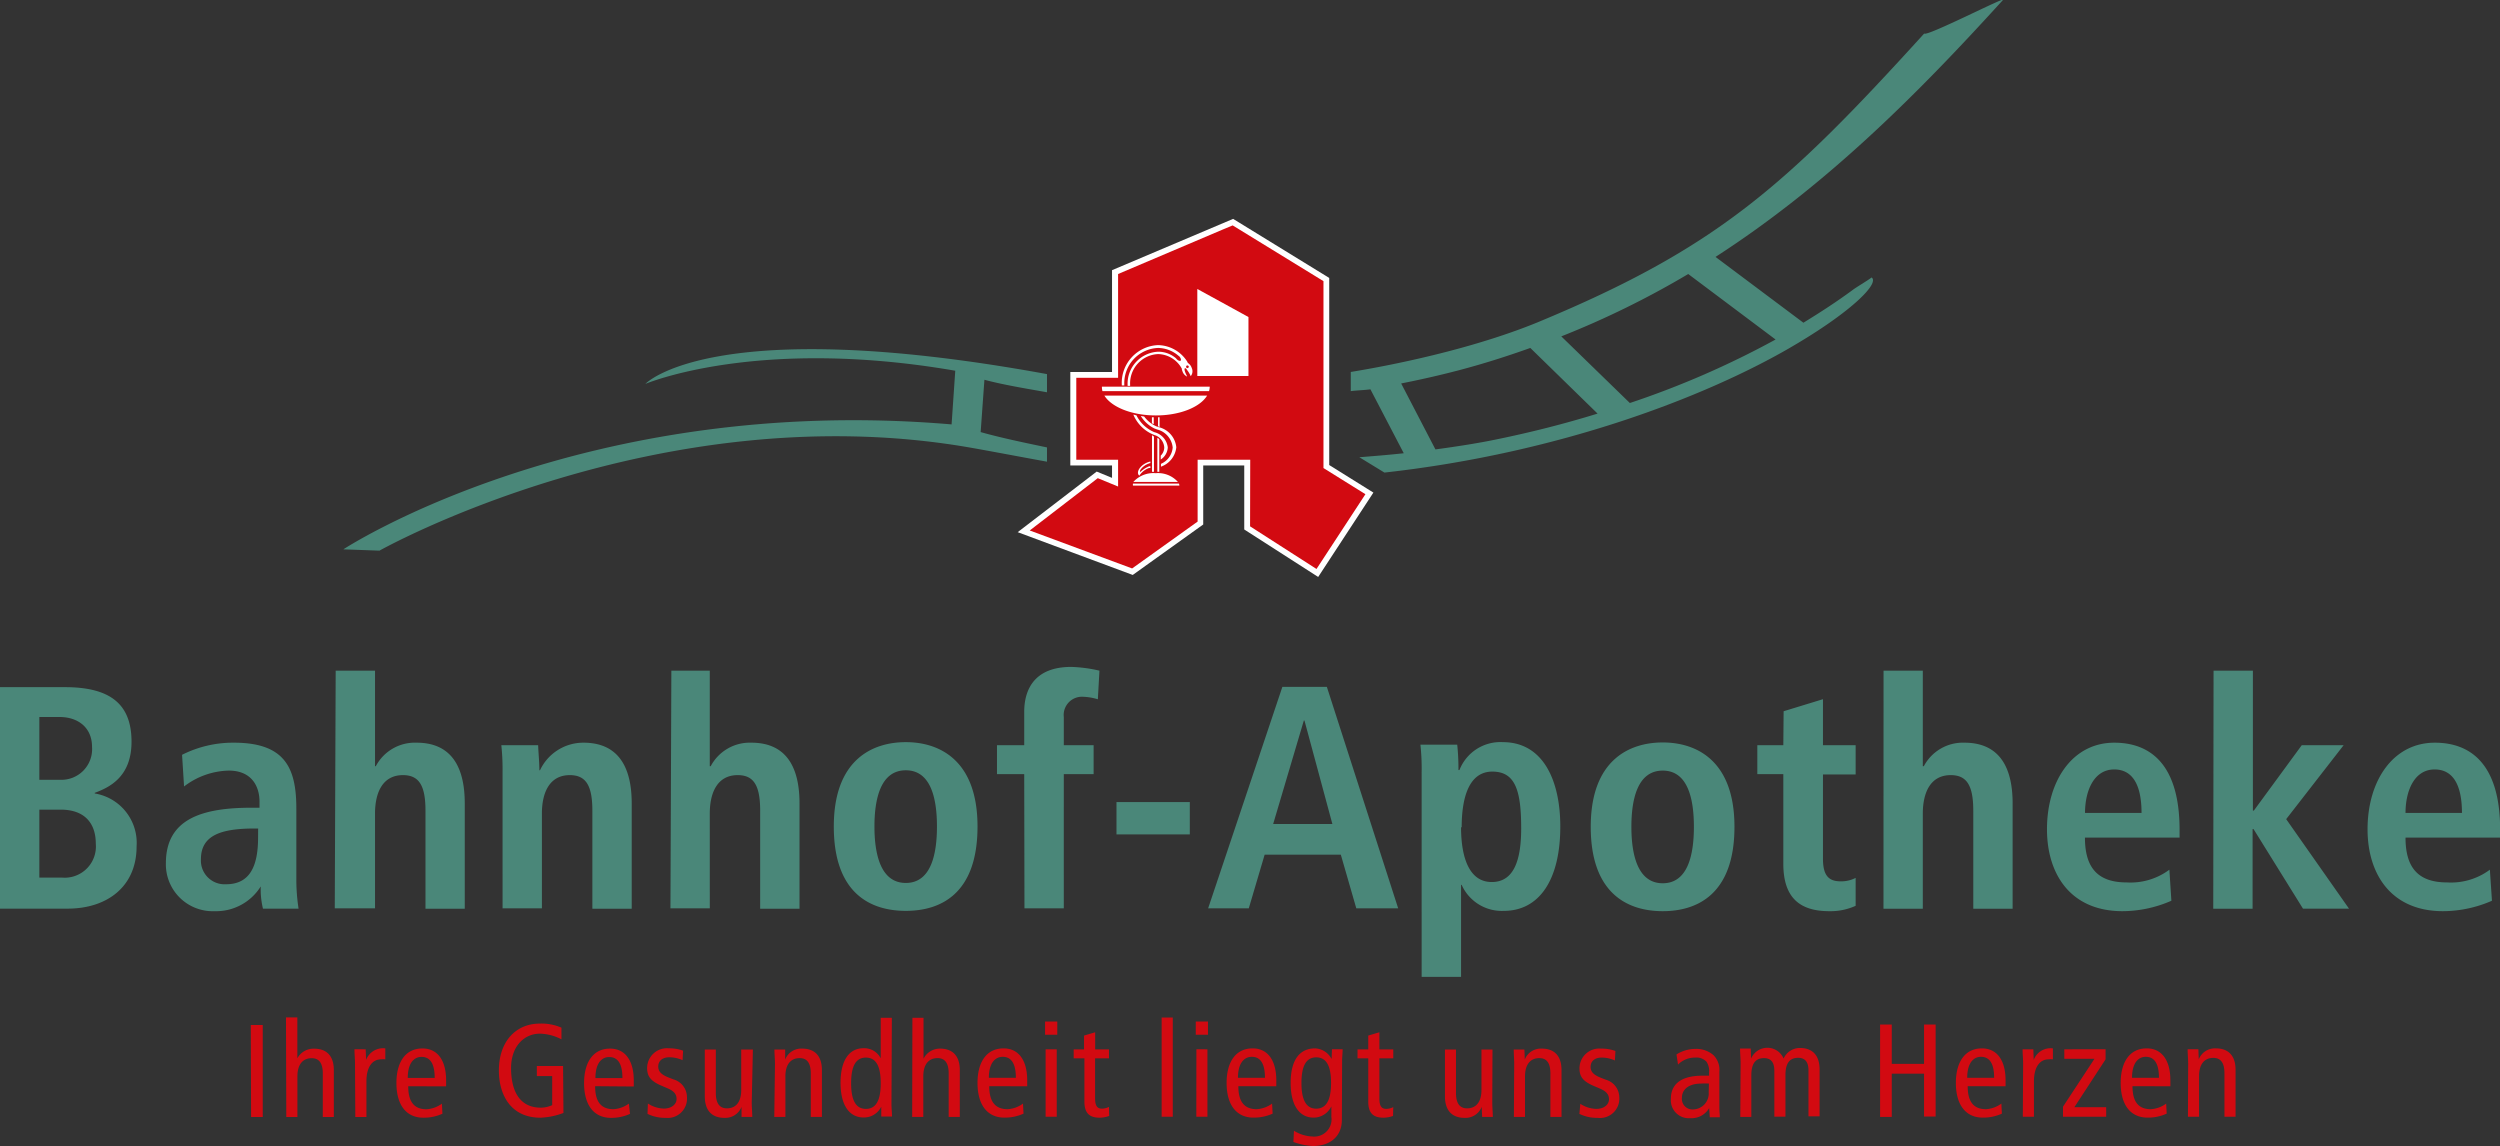 <svg xmlns="http://www.w3.org/2000/svg" viewBox="0 0 325.98 149.43"><rect x="0" y="0" width="325.98" height="149.43" fill="#333333" stroke="none"/><defs><style>.a{fill:#4a8779;}.b{fill:#d20a11;}.c{fill:#fff;}</style></defs><title>logo_bahnhof-apotheke</title><path class="a" d="M220.12,35.72l11.4,8.55a116,116,0,0,1-19,8.28l-8.94-8.69a115.93,115.93,0,0,0,16.57-8.14M208.31,53.93q-6.47,2-13.41,3.41c-1.94.4-4.61.84-7.73,1.26L182.7,50c2.49-.49,5-1.06,7.56-1.73,3.22-.85,6.29-1.83,9.28-2.9ZM261.17,0c.53-.58-10,4.84-10.27,4.37C232.85,24.25,223.84,32.34,200.56,42c-7.29,3-16.68,5.23-24.43,6.5V51c.6-.09,2-.14,2.56-.24l4.35,8.34c-1.81.2-3.8.36-5.79.52l3.27,2c23-2.56,41.81-9.91,52.65-16.14l1.24-.73c7.17-4.28,10.69-7.84,9.63-8.57-.49.39-1.88,1.2-2.4,1.58-2.05,1.52-4.24,2.94-6.49,4.32L223.69,33.5C238.18,24.15,250,12.3,261.17,0M136.52,48.78c-43.76-8-52.37,1.28-52.37,1.28s14.52-6.2,40.41-1.72l-.48,7C75.84,51.23,44.77,71.63,44.77,71.63l4.71.17s36.18-20.36,76.61-13.51c2.44.42,6.22,1.14,10.43,1.91V58.34c-3-.63-6-1.25-8.65-2l.49-6.82c2.44.65,5.22,1.11,8.16,1.63ZM313.66,106c0-2.82,1.11-5.67,3.8-5.67,2.32,0,3.56,1.9,3.56,5.67Zm11,7.4a8.48,8.48,0,0,1-5.59,1.66c-4,0-5.41-2.2-5.41-5.84H326v-1c0-8.69-3.93-11.38-8.52-11.38-5.42,0-8.77,4.93-8.77,11.3,0,5.75,3,10.67,9.85,10.67a16,16,0,0,0,6.37-1.36Zm-36.07,5.09h5.13V108.1h.12l6.45,10.38h6l-8.19-11.67,7.49-9.64h-5.46l-6.25,8.53h-.12V87.45h-5.13ZM271.87,106c0-2.82,1.12-5.67,3.81-5.67,2.32,0,3.56,1.9,3.56,5.67Zm11,7.4a8.48,8.48,0,0,1-5.59,1.66c-4,0-5.42-2.2-5.42-5.84H284.2v-1c0-8.69-3.93-11.38-8.52-11.38-5.42,0-8.77,4.93-8.77,11.3,0,5.75,3,10.67,9.85,10.67a16,16,0,0,0,6.37-1.36Zm-37.28,5.09h5.13V106.07c0-2.73,1-5,3.64-5,2.11,0,2.94,1.37,2.94,4.64v12.78h5.13V104.75c0-4.31-1.45-7.91-6.29-7.91a5.76,5.76,0,0,0-5.29,3.07h-.13V87.45H245.6ZM232.53,97.17h-3.39v3.77h3.39v11.67c0,4.46,2.15,6.2,6,6.2a7.91,7.91,0,0,0,3.43-.7v-3.64a4.1,4.1,0,0,1-1.94.45c-1.49,0-2.32-.66-2.32-2.94v-11h4.26V97.17h-4.26v-6l-5.13,1.57Zm-25.11,10.64c0,8.93,5.05,11,9.39,11s9.35-2.07,9.35-11c0-8.69-5-11-9.35-11s-9.39,2.28-9.39,11m5.3,0c0-3.56.78-7.33,4.09-7.33s4.06,3.77,4.06,7.33-.75,7.36-4.06,7.36-4.09-3.81-4.09-7.36m-22.13.08c0-4,1-7.28,4-7.28s3.76,2.48,3.76,7.4c0,4.26-1,7-3.84,7s-4-3-4-7.16m-5.14,19.53h5.14v-12h.08a5.73,5.73,0,0,0,5.5,3.39c4.59,0,7.36-4,7.36-11,0-5.92-2.19-11-7.49-11a5.73,5.73,0,0,0-5.66,3.64h-.13a29.76,29.76,0,0,0-.16-3.31h-4.8a28.48,28.48,0,0,1,.16,3.65Zm-8.52-8.94h5.46l-9.3-28.88h-5.8l-9.68,28.88h5.3l2.07-7h9.93Zm-10.84-11,4-13.49h.08l3.64,13.49Zm-20.43,1.36h9.56v-4.22h-9.56Zm-12,9.64h5.13V100.94h3.89V97.17h-3.89V93.49a2.38,2.38,0,0,1,2.44-2.64,7.5,7.5,0,0,1,2,.33l.21-3.73a18.66,18.66,0,0,0-3.68-.49c-4.68,0-6.13,2.81-6.13,5.87v4.34h-3.55v3.77h3.55Zm-24.86-10.67c0,8.93,5,11,9.39,11s9.35-2.07,9.35-11c0-8.69-5-11-9.35-11s-9.39,2.28-9.39,11m5.3,0c0-3.56.78-7.33,4.09-7.33s4.06,3.77,4.06,7.33-.75,7.36-4.06,7.36-4.09-3.81-4.09-7.36m-26.6,10.67h5.13V106.07c0-2.73,1-5,3.64-5,2.11,0,2.93,1.37,2.93,4.64v12.78h5.13V104.75c0-4.31-1.44-7.91-6.28-7.91a5.76,5.76,0,0,0-5.3,3.07h-.12V87.45H87.54Zm-21.89,0h5.13V106.07c0-2.73,1-5,3.64-5,2.11,0,2.94,1.37,2.94,4.64v12.78h5.13V104.75c0-4.31-1.45-7.91-6.29-7.91a6.24,6.24,0,0,0-5.67,3.6h-.08c0-1.07-.12-2.19-.16-3.27h-4.8a30.23,30.23,0,0,1,.16,3.52Zm-21.88,0H48.9V106.07c0-2.73,1-5,3.64-5,2.11,0,2.94,1.37,2.94,4.64v12.78H60.6V104.75c0-4.31-1.44-7.91-6.28-7.91A5.76,5.76,0,0,0,49,99.91H48.9V87.45H43.77Zm-10-9.23c0,3.81-1.12,6.09-4.18,6.09a3.09,3.09,0,0,1-3.27-3.27c0-3.11,2.61-4,7-4h.46ZM24,102.55a9.91,9.91,0,0,1,5.84-2.07c2.93,0,4,2,4,4.06v.78h-1c-6.49,0-11.21,1.45-11.21,7.24a6.11,6.11,0,0,0,6.37,6.25,6.85,6.85,0,0,0,6-3.23H34a10.53,10.53,0,0,0,.29,2.9h4.64a25.39,25.39,0,0,1-.29-3.76v-9.31c0-5.34-1.53-8.57-8.15-8.57a14.76,14.76,0,0,0-6.75,1.58ZM0,118.48H8.81c5.13,0,9-2.85,9-8.11a6.53,6.53,0,0,0-5.46-6.91v-.08c1.9-.7,4.8-2.07,4.8-6.66,0-4.88-2.73-7.12-8.69-7.12H0Zm5.13-12.91H7.9c3.27,0,4.59,1.91,4.59,4.43a4.07,4.07,0,0,1-4.42,4.43H5.13Zm0-12.08H7.74c2.52,0,4.26,1.45,4.26,3.89a4,4,0,0,1-4.14,4.3H5.13Z"/><path class="b" d="M285.29,145.61h1.45v-5.29c0-1.59.72-2.38,1.86-2.38.93,0,1.45.6,1.45,2v5.67h1.45v-6.1c0-1.93-1-2.81-2.57-2.81a2.27,2.27,0,0,0-2.23,1.43h0l-.05-1.31h-1.4c0,.62.07,1.26.07,1.89ZM278,140.54c0-2,.86-2.74,1.79-2.74,1.15,0,1.72.91,1.72,2.74Zm5,1.1v-.77c0-2.59-1.1-4.17-3.09-4.17-2.19,0-3.39,1.75-3.39,4.51s1.2,4.52,3.53,4.52a5.93,5.93,0,0,0,2.47-.52l-.07-1.31a3.76,3.76,0,0,1-2,.73c-1.6,0-2.39-.95-2.39-3Zm-13.83-4.82v1.24h3.93L269,144.3v1.31h5.63v-1.24h-4.15l4.07-6.24v-1.31Zm-5.41,8.79h1.45V141c0-1.91.79-2.87,1.91-2.87a2.59,2.59,0,0,1,.56,0V136.7a2.35,2.35,0,0,0-2.5,1.5h0l-.05-1.38h-1.4c0,.62.07,1.26.07,1.89Zm-7.25-5.07c0-2,.86-2.74,1.79-2.74,1.15,0,1.72.91,1.72,2.74Zm5,1.1v-.77c0-2.59-1.1-4.17-3.09-4.17-2.18,0-3.39,1.75-3.39,4.51s1.21,4.52,3.53,4.52a5.93,5.93,0,0,0,2.47-.52l-.07-1.31a3.76,3.76,0,0,1-2,.73c-1.6,0-2.39-.95-2.39-3Zm-16.36,4h1.52V140h4.21v5.59h1.51v-12h-1.51v5.13h-4.21v-5.13h-1.52Zm-18.23,0h1.44v-5.43c0-1.59.59-2.24,1.66-2.24.86,0,1.34.51,1.34,1.63v6h1.45v-5.43c0-1.59.59-2.24,1.66-2.24.86,0,1.34.51,1.34,1.63v6h1.45v-6.1c0-1.93-1-2.81-2.55-2.81a2.31,2.31,0,0,0-2.14,1.38,2.3,2.3,0,0,0-4.24,0h0l-.05-1.31h-1.39c0,.62.07,1.26.07,1.89Zm-4.12-3.21a2.08,2.08,0,0,1-2,2.23,1.38,1.38,0,0,1-1.49-1.54c0-1,.81-1.83,2.52-1.83a7.57,7.57,0,0,1,1,0Zm-4-3.62a3.11,3.11,0,0,1,2.25-.91,1.77,1.77,0,0,1,1.47.55,2.19,2.19,0,0,1,.33,1.41v.4h-.85c-3,0-4.13,1.26-4.13,3a2.34,2.34,0,0,0,2.53,2.54,2.65,2.65,0,0,0,2.46-1.31h0l.08,1.19h1.31c0-.31-.06-.83-.06-1.35v-4.58a2.71,2.71,0,0,0-.76-2.16,3.38,3.38,0,0,0-2.35-.82,4.65,4.65,0,0,0-2.48.72Zm-12.86,6.43a5.2,5.2,0,0,0,2.38.52,2.52,2.52,0,0,0,2.82-2.72,2.4,2.4,0,0,0-1.74-2.25l-.52-.2c-1-.38-1.48-.78-1.48-1.48s.5-1.21,1.45-1.21a4.12,4.12,0,0,1,1.72.38l.07-1.24a5.27,5.27,0,0,0-1.86-.31,2.59,2.59,0,0,0-2.83,2.55c0,1.12.47,1.69,1.73,2.26l1,.43c.81.36,1.12.77,1.12,1.38s-.56,1.24-1.67,1.24a4,4,0,0,1-2.07-.66Zm-8.54.4h1.45v-5.29c0-1.59.73-2.38,1.86-2.38.94,0,1.45.6,1.45,2v5.67h1.45v-6.1c0-1.93-1-2.81-2.57-2.81a2.25,2.25,0,0,0-2.22,1.43h0l-.05-1.31h-1.39c0,.62.06,1.26.06,1.89Zm-2.79-8.79h-1.44v5.29c0,1.58-.73,2.38-1.87,2.38-.93,0-1.45-.61-1.45-2v-5.67h-1.44v6.1c0,1.93,1,2.81,2.57,2.81a2.26,2.26,0,0,0,2.22-1.43h0l.06,1.31h1.39c0-.62-.07-1.26-.07-1.9Zm-12.94,7.51a2.14,2.14,0,0,1-.9.23c-.65,0-.91-.38-.91-1.38V138h1.81v-1.17h-1.81v-2.23l-1.45.43v1.8h-1.4V138h1.4v5.65c0,1.55.71,2.09,2,2.09a3.84,3.84,0,0,0,1.23-.23ZM175,138.42c0-.53.06-1.09.07-1.6h-1.39l-.05,1.27h0a2.54,2.54,0,0,0-2.15-1.39c-2,0-3.19,1.48-3.19,4.51s1.22,4.52,3,4.52a2.56,2.56,0,0,0,2.31-1.48h0v1.38a2.25,2.25,0,0,1-2.47,2.56,4.89,4.89,0,0,1-2.41-.75l-.07,1.46a8.4,8.4,0,0,0,2.57.53c1.93,0,3.75-1,3.75-3.44Zm-5.3,2.79c0-2.2.6-3.34,1.93-3.34s1.93,1.14,1.93,3.34-.61,3.35-1.93,3.35-1.93-1.14-1.93-3.35m-8.28-.67c0-2,.87-2.74,1.8-2.74,1.15,0,1.72.91,1.72,2.74Zm5,1.1v-.77c0-2.59-1.11-4.17-3.09-4.17-2.19,0-3.39,1.75-3.39,4.51s1.2,4.52,3.53,4.52a6,6,0,0,0,2.47-.52l-.07-1.31a3.79,3.79,0,0,1-2,.73c-1.6,0-2.4-.95-2.4-3Zm-10.5-6.72h1.59V133.2h-1.59Zm.07,10.69h1.45v-8.79H156Zm-4.52,0h1.45V132.68h-1.45Zm-6.87-1.28a2.14,2.14,0,0,1-.9.23c-.65,0-.91-.38-.91-1.38V138h1.81v-1.17H142.8v-2.23l-1.45.43v1.8H140V138h1.4v5.65c0,1.55.71,2.09,2,2.09a3.84,3.84,0,0,0,1.23-.23Zm-8.33-9.41h1.59V133.2h-1.59Zm.07,10.69h1.45v-8.79h-1.45Zm-7.4-5.07c0-2,.87-2.74,1.8-2.74,1.15,0,1.72.91,1.72,2.74Zm5,1.1v-.77c0-2.59-1.1-4.17-3.09-4.17-2.19,0-3.39,1.75-3.39,4.51s1.2,4.52,3.53,4.52a5.93,5.93,0,0,0,2.47-.52l-.07-1.31a3.76,3.76,0,0,1-2,.73c-1.6,0-2.4-.95-2.4-3Zm-15,4h1.45v-5.29c0-1.59.72-2.38,1.86-2.38.93,0,1.45.6,1.45,2v5.67h1.45v-6.1c0-1.93-1-2.81-2.57-2.81a2.39,2.39,0,0,0-2.16,1.32h0v-5.34h-1.45Zm-2.65-12.93h-1.45V138h0a2.41,2.41,0,0,0-2.24-1.32c-1.81,0-3,1.48-3,4.51s1.22,4.52,3,4.52a2.5,2.5,0,0,0,2.31-1.41h0l0,1.29h1.4c0-.54-.07-1.09-.07-1.62Zm-1.45,8.53c0,2.21-.6,3.35-1.93,3.35s-1.93-1.14-1.93-3.35.6-3.34,1.93-3.34,1.93,1.14,1.93,3.34m-13.88,4.4h1.45v-5.29c0-1.59.72-2.38,1.86-2.38.93,0,1.45.6,1.45,2v5.67h1.45v-6.1c0-1.93-1-2.81-2.57-2.81a2.25,2.25,0,0,0-2.22,1.43h0l0-1.31h-1.4c0,.62.07,1.26.07,1.89Zm-2.79-8.79H96.65v5.29c0,1.58-.72,2.38-1.86,2.38-.93,0-1.45-.61-1.45-2v-5.67H91.9v6.1c0,1.93,1,2.81,2.56,2.81a2.27,2.27,0,0,0,2.23-1.43h0l0,1.31h1.4c0-.62-.07-1.26-.07-1.9Zm-13.74,8.39a5.26,5.26,0,0,0,2.38.52A2.52,2.52,0,0,0,89.57,143a2.4,2.4,0,0,0-1.74-2.25l-.52-.2c-1-.38-1.48-.78-1.48-1.48s.5-1.21,1.45-1.21a4.2,4.2,0,0,1,1.72.38l.07-1.24a5.31,5.31,0,0,0-1.86-.31,2.59,2.59,0,0,0-2.83,2.55c0,1.12.47,1.69,1.72,2.26l1,.43c.81.36,1.12.77,1.12,1.38s-.57,1.24-1.67,1.24a4,4,0,0,1-2.07-.66Zm-6.79-4.67c0-2,.86-2.74,1.79-2.74,1.16,0,1.73.91,1.73,2.74Zm5,1.1v-.77c0-2.59-1.11-4.17-3.09-4.17-2.19,0-3.39,1.75-3.39,4.51s1.2,4.52,3.53,4.52a5.88,5.88,0,0,0,2.46-.52L82,143.9a3.79,3.79,0,0,1-2,.73c-1.61,0-2.4-.95-2.4-3ZM73.42,139H70v1.31h2v3.79a3.58,3.58,0,0,1-1.5.33c-2.62,0-3.86-2-3.86-5.16,0-2.93,1.79-4.49,3.76-4.49a6.41,6.41,0,0,1,2.81.74V134a6.5,6.5,0,0,0-2.83-.53c-3.14,0-5.33,2.36-5.33,6.11,0,3.26,1.61,6.16,5.42,6.16a9.49,9.49,0,0,0,3-.62Zm-20.25,1.55c0-2,.86-2.74,1.79-2.74,1.15,0,1.72.91,1.72,2.74Zm5,1.1v-.77c0-2.59-1.1-4.17-3.09-4.17-2.19,0-3.39,1.75-3.39,4.51s1.2,4.52,3.53,4.52a5.93,5.93,0,0,0,2.47-.52l-.07-1.31a3.79,3.79,0,0,1-2,.73c-1.6,0-2.39-.95-2.39-3Zm-11.84,4h1.45V141c0-1.91.79-2.87,1.91-2.87a2.45,2.45,0,0,1,.55,0V136.7a2.36,2.36,0,0,0-2.5,1.5h0l-.06-1.38H46.22c0,.62.07,1.26.07,1.89Zm-9,0h1.45v-5.29c0-1.59.72-2.38,1.86-2.38.93,0,1.45.6,1.45,2v5.67h1.44v-6.1c0-1.93-1-2.81-2.56-2.81A2.39,2.39,0,0,0,38.77,138h0v-5.34H37.29Zm-4.59,0h1.52v-12H32.7Z"/><path class="c" d="M173.32,60.61V36.24l-12.53-7.7L145,35.23V48.51h-5.44V60.69H145v1.62l-2-.82-10.3,7.9,15,5.58,9.19-6.58v-7.7h5.35c0,1.26,0,8.35,0,8.35l9.64,6.19,7.2-11-5.77-3.6"/><polygon class="b" points="178.04 64.44 172.57 61.03 172.57 36.66 160.73 29.39 159.46 29.92 145.79 35.73 145.79 49.26 140.34 49.26 140.34 59.95 145.79 59.95 145.79 63.44 143.14 62.35 134.27 69.17 147.62 74.12 156.16 68.01 156.16 59.95 159.46 59.95 163.02 59.95 163 68.63 171.66 74.19 178.04 64.44"/><polygon class="c" points="162.79 49.03 159.46 49.03 156.12 49.03 156.12 37.68 159.46 39.51 162.79 41.34 162.79 49.03"/><path class="c" d="M150.74,50.42h7a2.13,2.13,0,0,1-.09.58h-13.9a2.15,2.15,0,0,1-.07-.58ZM144,51.58c.93,1.51,3.59,2.59,6.72,2.59s5.77-1.08,6.68-2.59H144m9.59,11.26a3.48,3.48,0,0,0-2.89-1.14,3.53,3.53,0,0,0-2.92,1.14h5.81m-2.43-5.58a1.1,1.1,0,0,0-.25-.17v4.43h.25V57.26m-.69-.33a2.93,2.93,0,0,0-.26-.18v4.77h.26V56.93m-2.69-2.87a4.82,4.82,0,0,0,2.73,2.66l.21.07a1.83,1.83,0,0,1,1.09,1.56,1.49,1.49,0,0,1-.46,1.06v.51a2,2,0,0,0,.92-1.57,2.32,2.32,0,0,0-1.76-2,4.62,4.62,0,0,1-2.33-2.2c-.12,0-.26-.07-.4-.09m.9,7.53a.45.45,0,0,1,0-.3,2.18,2.18,0,0,1,1.11-.84.42.42,0,0,1,.21-.06v-.21a1.63,1.63,0,0,0-.26.07c-.76.25-1.36.88-1.36,1.39a.5.5,0,0,0,.18.39,2.47,2.47,0,0,1,1.25-1,.65.65,0,0,1,.19,0v-.23a.62.62,0,0,0-.16,0,3.46,3.46,0,0,0-1.19.79m1.55-6.4a.82.82,0,0,0,.24.1v-.88h-.24v.78m.75.38a1.36,1.36,0,0,1,.25.11V54.41H151v1.16m2.38,2.75a3,3,0,0,0-2.24-2.61,1.33,1.33,0,0,1-.28-.1c-.12,0-.21-.09-.33-.14a4,4,0,0,1-1.34-1.16l-.44-.07a4.29,4.29,0,0,0,1.78,1.63l.38.14a2.69,2.69,0,0,1,2,2.34,2.54,2.54,0,0,1-1.53,2.13v.37a3,3,0,0,0,2-2.53m-2.66,5h3.06a1,1,0,0,0-.05-.26h-6a.72.72,0,0,0,0,.26ZM155.4,48a1.21,1.21,0,0,0-.54-.69s0-.05,0-.07A4.6,4.6,0,0,0,151,45a4.93,4.93,0,0,0-4.73,5.12v.14h.33v-.14A4.59,4.59,0,0,1,151,45.37a4.16,4.16,0,0,1,2.64,1,.88.88,0,0,1,.17.14c.16.19.23.42.14.51s-.33,0-.51-.18a1.74,1.74,0,0,0-.12-.14,3.55,3.55,0,0,0-2.29-.84,4.17,4.17,0,0,0-4,4.31v.14h.33v-.14a3.82,3.82,0,0,1,3.66-4,3.61,3.61,0,0,1,3.08,1.9.66.66,0,0,0,.07.3,1.14,1.14,0,0,0,.63.74.48.48,0,0,1-.07-.16c-.26-.49-.35-.9-.21-.93s.18.12.32.3.23.35.35.56a1.47,1.47,0,0,0,.07.17A1,1,0,0,0,155.4,48Zm-.58,0a.18.18,0,0,1-.16-.18.16.16,0,0,1,.16-.17.19.19,0,0,1,.19.17A.2.2,0,0,1,154.82,48Z"/></svg>